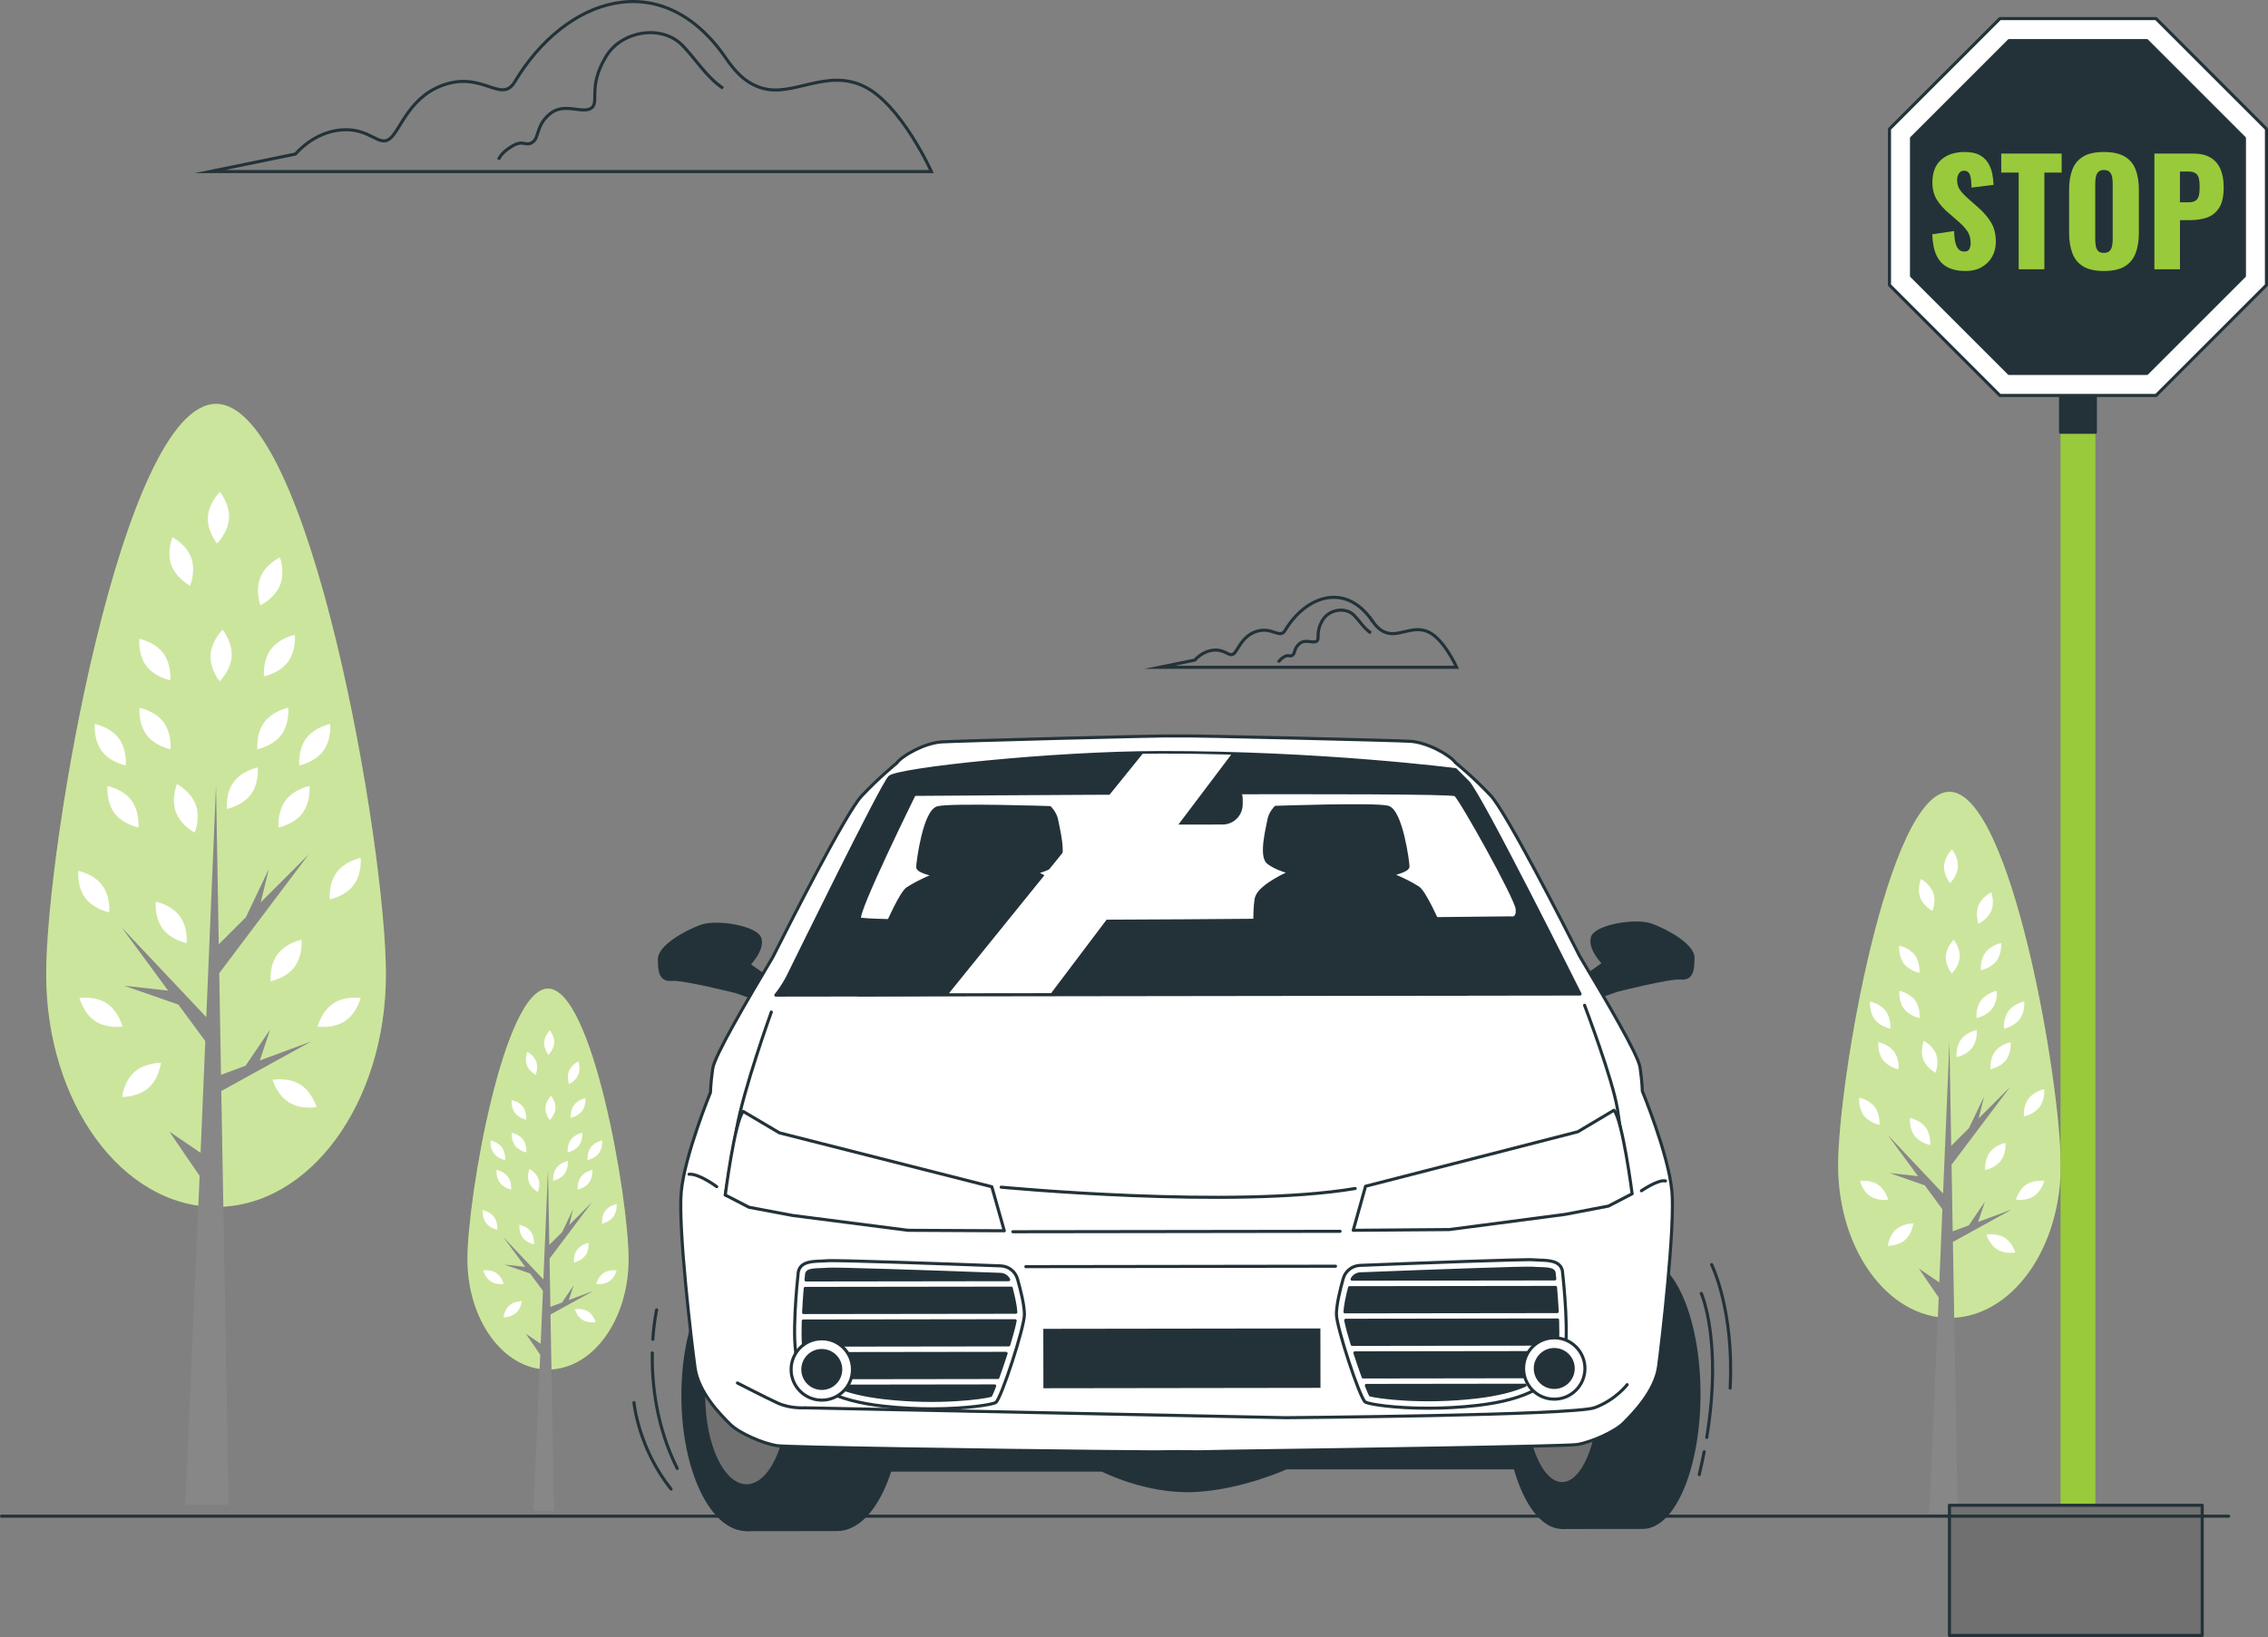 <?xml version="1.0" encoding="UTF-8"?>
<svg id="_Слой_1" data-name=" Слой 1" xmlns="http://www.w3.org/2000/svg" viewBox="0 0 736.09 531.46">
  <rect x="0" y="0" width="736.09" height="531.46" fill="#808080" stroke="none"/>
  <defs>
    <style>
      .cls-1, .cls-2, .cls-3 {
        fill: #233239;
      }

      .cls-1, .cls-4, .cls-5, .cls-6, .cls-7, .cls-8, .cls-3 {
        stroke: #233239;
      }

      .cls-1, .cls-4, .cls-6, .cls-7, .cls-8, .cls-3 {
        stroke-linecap: round;
        stroke-linejoin: round;
      }

      .cls-1, .cls-6 {
        stroke-width: 1px;
      }

      .cls-9 {
        isolation: isolate;
        opacity: .5;
      }

      .cls-9, .cls-2, .cls-10, .cls-11, .cls-12 {
        stroke-width: 0px;
      }

      .cls-9, .cls-10, .cls-8 {
        fill: #fff;
      }

      .cls-4, .cls-6 {
        fill: #707070;
      }

      .cls-5 {
        stroke-miterlimit: 10;
      }

      .cls-5, .cls-7 {
        fill: none;
      }

      .cls-11 {
        fill: #878787;
      }

      .cls-12 {
        fill: #99ca3b;
      }
    </style>
  </defs>
  <g>
    <path class="cls-5" d="m235.44,18.66c-20.8-30.04-51.89-19.57-68.35,7.86-4.27,7.12-9.96-2.85-22.06.71-12.1,3.56-14.94,14.94-18.5,17.79s-6.4-3.56-15.66-2.85c-9.25.71-14.94,7.83-14.94,7.83l-27.75,5.69h234.11s-9.96-22.06-22.06-27.75-22.77,3.56-32.74.71c-5.69-1.63-9.02-5.6-12.06-9.99h0Z"/>
    <path class="cls-5" d="m234.69,28.65c-5.38-3.59-8.71-9.25-13.12-13.83-6.79-7.06-19.69-4.77-24.69,3.22-6.4,10.24-2.05,15.36-5.12,17.15s-8.7-2.05-13.31,1.79-3.33,7.68-5.63,9.21c-2.3,1.54-2.82-1.02-6.65,1.28-3.84,2.3-4.35,4.35-4.35,4.35"/>
  </g>
  <g>
    <path class="cls-5" d="m445.25,201.4c-8.56-12.37-21.37-8.06-28.14,3.23-1.76,2.93-4.1-1.17-9.08.29-4.98,1.46-6.15,6.15-7.62,7.32-1.46,1.17-2.64-1.46-6.45-1.17s-6.15,3.22-6.15,3.22l-11.43,2.34h96.39s-4.1-9.08-9.08-11.43c-4.98-2.34-9.37,1.46-13.48.29-2.34-.67-3.71-2.31-4.96-4.11v.02Z"/>
    <path class="cls-5" d="m444.94,205.51c-2.21-1.48-3.59-3.81-5.4-5.69-2.8-2.91-8.11-1.96-10.17,1.33-2.63,4.22-.84,6.32-2.11,7.06-1.26.74-3.58-.84-5.48.74-1.9,1.58-1.37,3.16-2.32,3.79s-1.16-.42-2.74.53-1.79,1.79-1.79,1.79"/>
  </g>
  <g>
    <path class="cls-12" d="m668.82,378.35c0,27.34-16.17,49.5-36.12,49.5s-36.12-22.16-36.12-49.5,16.17-121.29,36.12-121.29,36.12,93.96,36.12,121.29Z"/>
    <path class="cls-9" d="m668.82,378.35c0,27.34-16.17,49.5-36.12,49.5s-36.12-22.16-36.12-49.5,16.17-121.29,36.12-121.29,36.12,93.96,36.12,121.29Z"/>
    <polygon class="cls-11" points="652.95 392.65 642.01 396.7 644.21 390.12 638.98 397.82 633.76 399.75 633.39 378.13 652.39 352.89 642.2 363.07 643.93 355.99 639.05 366.22 633.28 372 632.7 338.22 630.63 387.48 612.62 368.4 622.51 381.85 613.19 380.81 624.71 384.83 630.41 392.59 629.41 416.34 622.77 411.83 629.21 421.25 626.16 491.23 635.38 491.23 633.82 403.2 652.95 392.65"/>
    <g>
      <path class="cls-10" d="m652.57,338.33s.33,3.32-1.48,5.75c-1.81,2.44-5.09,3.07-5.09,3.07,0,0-.33-3.32,1.48-5.75,1.81-2.44,5.09-3.07,5.09-3.07Z"/>
      <path class="cls-10" d="m663.45,353.62s.33,3.32-1.48,5.75c-1.81,2.44-5.09,3.07-5.09,3.07,0,0-.33-3.32,1.48-5.75,1.81-2.44,5.09-3.07,5.09-3.07Z"/>
      <path class="cls-10" d="m663.45,383.4s-.8,3.24-3.33,4.92c-2.53,1.68-5.82,1.18-5.82,1.18,0,0,.8-3.24,3.33-4.92,2.53-1.68,5.82-1.18,5.82-1.18Z"/>
      <path class="cls-10" d="m603.66,383.4s.8,3.24,3.33,4.92c2.53,1.68,5.82,1.18,5.82,1.18,0,0-.8-3.24-3.33-4.92-2.53-1.68-5.82-1.18-5.82-1.18Z"/>
      <path class="cls-10" d="m650.88,371.04s.33,3.32-1.48,5.75c-1.81,2.44-5.09,3.07-5.09,3.07,0,0-.33-3.32,1.48-5.75,1.81-2.44,5.09-3.07,5.09-3.07Z"/>
      <path class="cls-10" d="m648.06,321.69s.33,3.32-1.48,5.75c-1.81,2.44-5.09,3.07-5.09,3.07,0,0-.33-3.32,1.48-5.75,1.81-2.44,5.09-3.07,5.09-3.07Z"/>
      <path class="cls-10" d="m641.57,334.38s.33,3.32-1.48,5.75c-1.81,2.44-5.09,3.07-5.09,3.07,0,0-.33-3.32,1.48-5.75,1.81-2.44,5.09-3.07,5.09-3.07Z"/>
      <path class="cls-10" d="m656.97,325.14s.33,3.32-1.48,5.75c-1.81,2.44-5.09,3.07-5.09,3.07,0,0-.33-3.32,1.48-5.75,1.81-2.44,5.09-3.07,5.09-3.07Z"/>
      <path class="cls-10" d="m606.93,325.14s-.33,3.32,1.48,5.75c1.81,2.44,5.09,3.07,5.09,3.07,0,0,.33-3.32-1.48-5.75-1.81-2.44-5.09-3.07-5.09-3.07Z"/>
      <path class="cls-10" d="m649.47,306.17s.33,3.32-1.48,5.75c-1.81,2.44-5.09,3.07-5.09,3.07,0,0-.33-3.32,1.48-5.75,1.81-2.44,5.09-3.07,5.09-3.07Z"/>
      <path class="cls-10" d="m646.28,289.7s1.16,3.13.01,5.94c-1.14,2.81-4.16,4.25-4.16,4.25,0,0-1.16-3.13-.01-5.94,1.14-2.81,4.15-4.25,4.15-4.25h0Z"/>
      <path class="cls-10" d="m623.44,285.39s2.95,1.55,3.99,4.4c1.04,2.86-.24,5.94-.24,5.94,0,0-2.95-1.55-3.99-4.4-1.04-2.86.24-5.94.24-5.94Z"/>
      <path class="cls-10" d="m634.09,305.1s2.1,2.59,1.93,5.62-2.56,5.36-2.56,5.36c0,0-2.1-2.59-1.93-5.62s2.56-5.36,2.56-5.36Z"/>
      <path class="cls-10" d="m633.52,275.76s2.1,2.59,1.93,5.62-2.56,5.36-2.56,5.36c0,0-2.1-2.59-1.93-5.62s2.56-5.36,2.56-5.36Z"/>
      <path class="cls-10" d="m609.62,338.33s-.33,3.32,1.48,5.75c1.81,2.44,5.09,3.07,5.09,3.07,0,0,.33-3.32-1.48-5.75-1.81-2.44-5.09-3.07-5.09-3.07Z"/>
      <path class="cls-10" d="m603.41,356.37s-.33,3.32,1.48,5.75c1.81,2.44,5.09,3.07,5.09,3.07,0,0,.33-3.32-1.48-5.75-1.81-2.44-5.09-3.07-5.09-3.07Z"/>
      <path class="cls-10" d="m619.88,362.93s-.33,3.32,1.48,5.75c1.81,2.44,5.09,3.07,5.09,3.07,0,0,.33-3.32-1.48-5.75-1.81-2.44-5.09-3.07-5.09-3.07Z"/>
      <path class="cls-10" d="m624.39,337.92s-1.27,3.08-.23,5.94c1.04,2.85,4,4.4,4,4.4,0,0,1.27-3.08.23-5.94-1.04-2.85-4-4.4-4-4.4Z"/>
      <path class="cls-10" d="m612.72,404.47s3.33.06,5.61-1.95c2.28-2.01,2.64-5.32,2.64-5.32,0,0-3.33-.06-5.61,1.95-2.28,2.01-2.64,5.32-2.64,5.32Z"/>
      <path class="cls-10" d="m644.72,400.82s.91,3.21,3.49,4.81,5.86.99,5.86.99c0,0-.91-3.21-3.49-4.81s-5.86-.99-5.86-.99Z"/>
      <path class="cls-10" d="m616.44,321.69s-.33,3.32,1.48,5.75c1.81,2.44,5.09,3.07,5.09,3.07,0,0,.33-3.32-1.48-5.75-1.81-2.44-5.09-3.07-5.09-3.07Z"/>
      <path class="cls-10" d="m616.39,307.02s-.33,3.32,1.48,5.75c1.81,2.44,5.09,3.07,5.09,3.07,0,0,.33-3.32-1.48-5.75-1.81-2.44-5.09-3.07-5.09-3.07Z"/>
    </g>
  </g>
  <g>
    <path class="cls-12" d="m204.01,408.77c0,19.79-11.71,35.84-26.15,35.84s-26.15-16.04-26.15-35.84,11.71-87.82,26.15-87.82,26.15,68.03,26.15,87.82Z"/>
    <path class="cls-9" d="m204.01,408.77c0,19.79-11.71,35.84-26.15,35.84s-26.15-16.04-26.15-35.84,11.71-87.82,26.15-87.82,26.15,68.03,26.15,87.82Z"/>
    <polygon class="cls-11" points="192.52 419.13 184.6 422.06 186.19 417.29 182.41 422.87 178.63 424.27 178.36 408.62 192.11 390.34 184.74 397.71 185.99 392.58 182.46 399.99 178.28 404.17 177.86 379.72 176.36 415.38 163.32 401.57 170.48 411.3 163.73 410.55 172.07 413.46 176.21 419.08 175.48 436.28 170.67 433.01 175.33 439.83 173.12 490.5 179.8 490.5 178.67 426.76 192.52 419.13"/>
    <g>
      <path class="cls-10" d="m192.25,379.79s.24,2.4-1.07,4.17c-1.31,1.76-3.68,2.22-3.68,2.22,0,0-.24-2.4,1.07-4.17,1.31-1.76,3.68-2.22,3.68-2.22Z"/>
      <path class="cls-10" d="m200.13,390.87s.24,2.4-1.07,4.17c-1.31,1.76-3.68,2.22-3.68,2.22,0,0-.24-2.4,1.07-4.17,1.31-1.76,3.68-2.22,3.68-2.22Z"/>
      <path class="cls-10" d="m200.12,412.43s-.58,2.34-2.41,3.56c-1.83,1.22-4.22.85-4.22.85,0,0,.58-2.34,2.41-3.56,1.83-1.22,4.22-.85,4.22-.85Z"/>
      <path class="cls-10" d="m156.84,412.43s.58,2.34,2.41,3.56c1.83,1.22,4.22.85,4.22.85,0,0-.58-2.34-2.41-3.56-1.83-1.22-4.22-.85-4.22-.85Z"/>
      <path class="cls-10" d="m191.02,403.48s.24,2.4-1.07,4.17c-1.31,1.76-3.68,2.22-3.68,2.22,0,0-.24-2.4,1.07-4.17,1.31-1.76,3.68-2.22,3.68-2.22Z"/>
      <path class="cls-10" d="m188.98,367.75s.24,2.4-1.07,4.17c-1.31,1.76-3.68,2.22-3.68,2.22,0,0-.24-2.4,1.07-4.17,1.31-1.76,3.68-2.22,3.68-2.22Z"/>
      <path class="cls-10" d="m184.28,376.93s.24,2.4-1.07,4.17c-1.31,1.76-3.68,2.22-3.68,2.22,0,0-.24-2.4,1.07-4.17,1.31-1.76,3.68-2.22,3.68-2.22Z"/>
      <path class="cls-10" d="m195.43,370.24s.24,2.4-1.07,4.17c-1.31,1.76-3.68,2.22-3.68,2.22,0,0-.24-2.4,1.07-4.17,1.31-1.76,3.68-2.22,3.68-2.22Z"/>
      <path class="cls-10" d="m159.2,370.24s-.24,2.4,1.07,4.17c1.31,1.76,3.68,2.22,3.68,2.22,0,0,.24-2.4-1.07-4.17-1.31-1.76-3.68-2.22-3.68-2.22Z"/>
      <path class="cls-10" d="m190,356.52s.24,2.4-1.07,4.17c-1.31,1.76-3.68,2.22-3.68,2.22,0,0-.24-2.4,1.07-4.17,1.31-1.76,3.68-2.22,3.68-2.22Z"/>
      <path class="cls-10" d="m187.69,344.59s.84,2.26,0,4.3c-.83,2.04-3.01,3.08-3.01,3.08,0,0-.84-2.26,0-4.3.83-2.04,3.01-3.08,3.01-3.08Z"/>
      <path class="cls-10" d="m171.15,341.47s2.14,1.12,2.89,3.19-.17,4.3-.17,4.3c0,0-2.14-1.12-2.89-3.19s.17-4.3.17-4.3Z"/>
      <path class="cls-10" d="m178.87,355.73s1.52,1.87,1.4,4.07c-.13,2.2-1.85,3.88-1.85,3.88,0,0-1.52-1.87-1.4-4.07.13-2.2,1.85-3.88,1.85-3.88Z"/>
      <path class="cls-10" d="m178.46,334.5s1.52,1.87,1.4,4.07c-.13,2.2-1.85,3.88-1.85,3.88,0,0-1.52-1.87-1.4-4.07.13-2.2,1.85-3.88,1.85-3.88Z"/>
      <path class="cls-10" d="m161.15,379.79s-.24,2.4,1.07,4.17c1.31,1.76,3.68,2.22,3.68,2.22,0,0,.24-2.4-1.07-4.17-1.31-1.76-3.68-2.22-3.68-2.22Z"/>
      <path class="cls-10" d="m156.66,392.86s-.24,2.4,1.07,4.17c1.31,1.76,3.68,2.22,3.68,2.22,0,0,.24-2.4-1.07-4.17-1.31-1.76-3.68-2.22-3.68-2.22Z"/>
      <path class="cls-10" d="m168.58,397.61s-.24,2.4,1.07,4.17c1.31,1.76,3.68,2.22,3.68,2.22,0,0,.24-2.4-1.07-4.17-1.31-1.76-3.68-2.22-3.68-2.22Z"/>
      <path class="cls-10" d="m171.84,379.5s-.92,2.23-.17,4.3c.75,2.07,2.89,3.18,2.89,3.18,0,0,.92-2.23.17-4.3-.75-2.07-2.89-3.18-2.89-3.18Z"/>
      <path class="cls-10" d="m163.4,427.68s2.41.04,4.06-1.41,1.91-3.85,1.91-3.85c0,0-2.41-.04-4.06,1.41s-1.91,3.85-1.91,3.85Z"/>
      <path class="cls-10" d="m186.57,425.04s.66,2.32,2.52,3.48c1.87,1.16,4.24.72,4.24.72,0,0-.66-2.32-2.52-3.48-1.87-1.16-4.24-.72-4.24-.72Z"/>
      <path class="cls-10" d="m166.09,367.75s-.24,2.4,1.07,4.17c1.31,1.76,3.68,2.22,3.68,2.22,0,0,.24-2.4-1.07-4.17-1.31-1.76-3.68-2.22-3.68-2.22Z"/>
      <path class="cls-10" d="m166.05,357.13s-.24,2.4,1.07,4.17c1.31,1.76,3.68,2.22,3.68,2.22,0,0,.24-2.4-1.07-4.17-1.31-1.76-3.68-2.22-3.68-2.22Z"/>
    </g>
  </g>
  <g>
    <path class="cls-12" d="m125.25,316.27c0,41.73-24.68,75.55-55.13,75.55s-55.13-33.83-55.13-75.55,24.68-185.14,55.13-185.14,55.13,143.42,55.13,185.14h0Z"/>
    <path class="cls-9" d="m125.25,316.27c0,41.73-24.68,75.55-55.13,75.55s-55.13-33.83-55.13-75.55,24.68-185.14,55.13-185.14,55.13,143.42,55.13,185.14h0Z"/>
    <polygon class="cls-11" points="101.03 338.1 84.33 344.28 87.68 334.23 79.7 345.99 71.73 348.94 71.16 315.94 100.17 277.41 84.62 292.95 87.25 282.14 79.82 297.76 71 306.57 70.11 255.01 66.95 330.21 39.47 301.08 54.57 321.61 40.33 320.02 57.91 326.16 66.63 338 65.1 374.26 54.97 367.38 64.79 381.76 60.13 488.57 74.21 488.57 71.82 354.2 101.03 338.1"/>
    <g>
      <path class="cls-10" d="m100.44,255.18s.51,5.07-2.26,8.78c-2.77,3.72-7.77,4.68-7.77,4.68,0,0-.51-5.07,2.26-8.78,2.77-3.72,7.77-4.68,7.77-4.68Z"/>
      <path class="cls-10" d="m117.06,278.52s.51,5.07-2.26,8.78c-2.77,3.72-7.77,4.68-7.77,4.68,0,0-.51-5.07,2.26-8.78,2.77-3.72,7.77-4.68,7.77-4.68Z"/>
      <path class="cls-10" d="m117.05,323.98s-1.22,4.94-5.08,7.51-8.89,1.79-8.89,1.79c0,0,1.23-4.94,5.08-7.51,3.86-2.57,8.89-1.79,8.89-1.79Z"/>
      <path class="cls-10" d="m25.79,323.98s1.22,4.94,5.08,7.51,8.89,1.79,8.89,1.79c0,0-1.22-4.94-5.08-7.51s-8.89-1.79-8.89-1.79Z"/>
      <path class="cls-10" d="m97.86,305.11s.51,5.07-2.26,8.78c-2.77,3.72-7.77,4.68-7.77,4.68,0,0-.51-5.07,2.26-8.78,2.77-3.72,7.77-4.68,7.77-4.68Z"/>
      <path class="cls-10" d="m93.56,229.78s.51,5.07-2.26,8.78c-2.77,3.72-7.77,4.68-7.77,4.68,0,0-.51-5.07,2.26-8.78,2.77-3.72,7.77-4.68,7.77-4.68Z"/>
      <path class="cls-10" d="m83.66,249.15s.51,5.07-2.26,8.78c-2.77,3.72-7.77,4.68-7.77,4.68,0,0-.51-5.07,2.26-8.78,2.77-3.72,7.77-4.68,7.77-4.68Z"/>
      <path class="cls-10" d="m107.16,235.04s.51,5.07-2.26,8.78c-2.77,3.72-7.77,4.68-7.77,4.68,0,0-.51-5.07,2.26-8.78,2.77-3.72,7.77-4.68,7.77-4.68Z"/>
      <path class="cls-10" d="m30.78,235.04s-.51,5.07,2.26,8.78c2.77,3.72,7.77,4.68,7.77,4.68,0,0,.51-5.07-2.26-8.78-2.77-3.72-7.77-4.68-7.77-4.68Z"/>
      <path class="cls-10" d="m95.71,206.1s.51,5.07-2.26,8.78c-2.77,3.72-7.77,4.68-7.77,4.68,0,0-.51-5.07,2.26-8.78,2.77-3.72,7.77-4.68,7.77-4.68Z"/>
      <path class="cls-10" d="m90.84,180.95s1.77,4.77.02,9.07c-1.75,4.29-6.34,6.48-6.34,6.48,0,0-1.77-4.77-.02-9.07,1.75-4.3,6.34-6.48,6.34-6.48h0Z"/>
      <path class="cls-10" d="m55.98,174.38s4.51,2.36,6.09,6.72-.37,9.06-.37,9.06c0,0-4.51-2.36-6.09-6.72s.37-9.06.37-9.06Z"/>
      <path class="cls-10" d="m72.24,204.45s3.21,3.95,2.95,8.58c-.27,4.63-3.91,8.18-3.91,8.18,0,0-3.21-3.95-2.95-8.58.27-4.63,3.91-8.18,3.91-8.18Z"/>
      <path class="cls-10" d="m71.38,159.68s3.21,3.95,2.95,8.58c-.27,4.63-3.91,8.18-3.91,8.18,0,0-3.21-3.95-2.95-8.58.27-4.63,3.91-8.18,3.91-8.18h0Z"/>
      <path class="cls-10" d="m34.89,255.18s-.51,5.07,2.26,8.78c2.77,3.72,7.77,4.68,7.77,4.68,0,0,.51-5.07-2.26-8.78-2.77-3.72-7.77-4.68-7.77-4.68Z"/>
      <path class="cls-10" d="m25.41,282.73s-.51,5.07,2.26,8.78c2.77,3.72,7.77,4.68,7.77,4.68,0,0,.51-5.07-2.26-8.78-2.77-3.72-7.77-4.68-7.77-4.68Z"/>
      <path class="cls-10" d="m50.55,292.73s-.51,5.07,2.26,8.78c2.77,3.72,7.77,4.68,7.77,4.68,0,0,.51-5.07-2.26-8.78-2.77-3.72-7.77-4.68-7.77-4.68Z"/>
      <path class="cls-10" d="m57.43,254.55s-1.94,4.71-.35,9.06c1.59,4.36,6.1,6.71,6.1,6.71,0,0,1.94-4.71.35-9.06-1.59-4.36-6.1-6.71-6.1-6.71Z"/>
      <path class="cls-10" d="m39.63,356.14s5.09.09,8.57-2.97,4.03-8.13,4.03-8.13c0,0-5.09-.09-8.57,2.97s-4.03,8.13-4.03,8.13Z"/>
      <path class="cls-10" d="m88.47,350.57s1.38,4.9,5.32,7.34,8.94,1.51,8.94,1.51c0,0-1.38-4.9-5.32-7.34s-8.94-1.51-8.94-1.51Z"/>
      <path class="cls-10" d="m45.3,229.78s-.51,5.07,2.26,8.78c2.77,3.72,7.77,4.68,7.77,4.68,0,0,.51-5.07-2.26-8.78-2.77-3.72-7.77-4.68-7.77-4.68Z"/>
      <path class="cls-10" d="m45.22,207.39s-.51,5.07,2.26,8.78c2.77,3.72,7.77,4.68,7.77,4.68,0,0,.51-5.07-2.26-8.78-2.77-3.72-7.77-4.68-7.77-4.68Z"/>
    </g>
  </g>
  <g>
    <g>
      <rect class="cls-12" x="668.76" y="108.66" width="11.31" height="407.27"/>
      <rect class="cls-3" x="668.76" y="108.66" width="11.31" height="31.67"/>
      <polygon class="cls-8" points="699.75 6.04 649.08 6.04 613.24 41.87 613.24 92.55 649.08 128.39 699.75 128.39 735.59 92.55 735.59 41.87 699.75 6.04"/>
      <polygon class="cls-3" points="696.79 13.19 652.04 13.19 620.39 44.84 620.39 89.59 652.04 121.24 696.79 121.24 728.44 89.59 728.44 44.84 696.79 13.19"/>
      <g>
        <path class="cls-12" d="m637.93,87.98c-2.35,0-4.31-.42-5.89-1.25s-2.77-2.12-3.57-3.87c-.81-1.75-1.25-4.01-1.34-6.79l7.09-1.07c.03,1.61.18,2.91.44,3.89.26.99.63,1.7,1.11,2.13.48.43,1.06.65,1.74.65.87,0,1.43-.29,1.69-.88.26-.59.39-1.21.39-1.86,0-1.55-.37-2.85-1.11-3.92s-1.75-2.14-3.01-3.22l-3.25-2.83c-1.42-1.2-2.62-2.57-3.59-4.1-.97-1.53-1.46-3.42-1.46-5.68,0-3.18.94-5.62,2.83-7.3,1.88-1.68,4.45-2.53,7.7-2.53,2.01,0,3.62.34,4.84,1.02,1.22.68,2.15,1.57,2.78,2.67s1.07,2.26,1.3,3.48.36,2.39.39,3.5l-7.14.88c-.03-1.11-.1-2.08-.21-2.9-.11-.82-.33-1.45-.67-1.9-.34-.45-.87-.67-1.58-.67-.77,0-1.34.32-1.69.97-.36.65-.53,1.3-.53,1.95,0,1.39.33,2.53,1,3.41.66.88,1.54,1.8,2.62,2.76l3.11,2.74c1.64,1.39,3.02,2.97,4.15,4.73s1.69,3.94,1.69,6.54c0,1.76-.4,3.36-1.2,4.8-.81,1.44-1.94,2.57-3.41,3.41s-3.21,1.25-5.22,1.25h0Z"/>
        <path class="cls-12" d="m655.17,87.42v-31.39h-5.66v-6.17h19.61v6.17h-5.61v31.39h-8.35,0Z"/>
        <path class="cls-12" d="m682.81,87.98c-2.81,0-5.04-.49-6.68-1.48-1.64-.99-2.81-2.41-3.52-4.27-.71-1.85-1.07-4.06-1.07-6.63v-13.96c0-2.6.36-4.81,1.07-6.63s1.89-3.22,3.52-4.2c1.64-.97,3.86-1.46,6.68-1.46s5.09.49,6.75,1.46c1.65.97,2.84,2.37,3.55,4.2.71,1.82,1.07,4.03,1.07,6.63v13.96c0,2.57-.35,4.78-1.07,6.63-.71,1.86-1.89,3.28-3.55,4.27-1.65.99-3.9,1.48-6.75,1.48Zm0-5.89c.87,0,1.5-.22,1.9-.65s.67-.99.79-1.67.19-1.38.19-2.09v-18.08c0-.74-.06-1.44-.19-2.11-.12-.66-.39-1.21-.79-1.65-.4-.43-1.04-.65-1.9-.65-.8,0-1.41.22-1.81.65s-.67.98-.79,1.65-.19,1.37-.19,2.11v18.08c0,.71.05,1.41.16,2.09s.35,1.24.74,1.67,1.01.65,1.88.65h.01Z"/>
        <path class="cls-12" d="m699.22,87.42v-37.56h12.61c2.26,0,4.11.43,5.56,1.28s2.53,2.09,3.25,3.71c.71,1.62,1.07,3.59,1.07,5.91,0,2.91-.48,5.12-1.44,6.65s-2.26,2.59-3.89,3.18c-1.64.59-3.48.88-5.52.88h-3.34v15.95h-8.3,0Zm8.3-21.75h2.78c1.02,0,1.79-.19,2.32-.56.52-.37.87-.93,1.04-1.67s.25-1.68.25-2.83c0-.96-.07-1.8-.21-2.53-.14-.73-.47-1.31-1-1.74s-1.34-.65-2.46-.65h-2.73v9.97h.01Z"/>
      </g>
    </g>
    <rect class="cls-4" x="632.7" y="488.69" width="82.04" height="42.27"/>
  </g>
  <line class="cls-7" x1="723.32" y1="492.23" x2=".5" y2="492.23"/>
  <g>
    <path class="cls-3" d="m282.54,477.27h75.18s14.38,7.37,29.86,6.63,29.85-7.37,29.85-7.37h95.08v-19.16h-227.75l-2.21,19.9h-.01Z"/>
    <g>
      <path class="cls-3" d="m533.03,409.05l-26.17.03.12,86.82,26.17-.03c10.12-.01,18.29-19.46,18.26-43.43-.03-23.97-8.26-43.4-18.38-43.38h0Z"/>
      <ellipse class="cls-1" cx="506.95" cy="452.47" rx="18.32" ry="43.41" transform="translate(-.63 .71) rotate(-.08)"/>
      <ellipse class="cls-6" cx="506.95" cy="452.47" rx="12.32" ry="29.19" transform="translate(-.63 .71) rotate(-.08)"/>
    </g>
    <g>
      <path class="cls-3" d="m271.63,409.74l-29.46.04.12,86.82,29.46-.04c11.39-.02,20.6-19.46,20.57-43.44-.03-23.97-9.29-43.4-20.68-43.38h-.01Z"/>
      <ellipse class="cls-1" cx="242.26" cy="453.18" rx="20.62" ry="43.41" transform="translate(-.63 .34) rotate(-.08)"/>
      <ellipse class="cls-6" cx="242.26" cy="453.18" rx="13.87" ry="29.19" transform="translate(-.63 .34) rotate(-.08)"/>
    </g>
    <path class="cls-3" d="m249.23,317.56l-6.24-4.39s4.76-4.77,3.65-8.44c-1.1-3.66-13.94-5.85-19.07-4.01s-13.55,6.62-13.55,10.65.38,6.96,4.04,6.59,20.9,4,20.9,4l6.23,2.19,4.02-6.6h.02Z"/>
    <path class="cls-3" d="m514.27,317.21l6.23-4.41s-4.77-4.76-3.68-8.43c1.09-3.67,13.92-5.88,19.06-4.06,5.13,1.83,13.57,6.58,13.58,10.61,0,4.03-.36,6.97-4.02,6.6s-20.89,4.06-20.89,4.06l-6.23,2.21-4.04-6.59h-.01Z"/>
    <path class="cls-8" d="m542.59,386.46c-1.12-11.73-9.57-32.25-9.57-32.25,0,0,0-2.57-.74-7.7-.59-4.11-11.09-21.86-19.59-36.1-4.97-9.83-23.84-46.79-28.92-52.18-5.87-6.22-11.38-10.62-11.38-10.62-1.84-2.56-9.17-6.59-14.67-6.95-4-.26-71.45-1.95-75.88-1.73-4.44-.2-72.25,1.66-76.25,1.93-5.5.37-12.82,4.42-14.65,6.98,0,0-5.49,4.41-11.35,10.65-5.07,5.4-23.83,42.41-28.78,52.26-8.46,14.26-18.91,32.04-19.49,36.16-.73,5.13-.72,7.7-.72,7.7,0,0-8.4,20.54-9.49,32.27-1.08,11.73,3.36,49.12,4.48,57.18,1.11,8.06,8.45,15.39,11.39,18.31,2.94,2.93,10.64,6.22,15.04,6.95,3.5.58,71.16,1.54,105.58,1.89l17.23.14s2.62-.03,7.15-.09c4.52.05,7.15.07,7.15.07l9.16-.18c34.41-.45,110.13-1.6,113.64-2.19,4.4-.74,12.09-4.05,15.02-6.99s10.25-10.28,11.34-18.34c1.09-8.07,5.44-45.46,4.32-57.19l-.02.02Z"/>
    <path class="cls-3" d="m251.8,323.06l261.01-.35s-32.35-64.78-36.38-68.81l-4.04-4.03s-43.47-5.62-95.87-5.55c-35.13.05-85.22,5.43-87.79,8s-31.08,60.84-32.91,64.51c-1.83,3.67-4.02,6.24-4.02,6.24h0Z"/>
    <path class="cls-8" d="m296.73,257.89s-18.86,38.2-17.76,40.38c1.09,2.18,211.26-.28,211.26-.28,0,0,2.55.72,2.18-2.91-.37-3.64-18.23-35.61-20.05-37.06s-175.62-.13-175.62-.13h0Z"/>
    <rect class="cls-1" x="360.71" y="253.27" width="42.11" height="13.94" rx="6.05" ry="6.05" transform="translate(-.36 .53) rotate(-.08)"/>
    <path class="cls-3" d="m278.64,323s11.96-32.01,15.95-34.56c4-2.55,8.72-4.38,8.72-4.38,0,0-5.46-1.08-5.46-2.54s2.16-18.18,6.52-19.28,36.36-.05,36.36-.05c0,0,1.82,1.82,2.19,4s2.92,11.63.38,13.82-7.27,3.28-7.27,3.28c0,0,9.46,3.99,10.92,7.98,1.46,4,.04,31.27.04,31.27l-68.36.45h0Z"/>
    <path class="cls-3" d="m476.28,322.74s-12.04-31.98-16.04-34.52c-4-2.54-8.73-4.35-8.73-4.35,0,0,5.45-1.1,5.45-2.55s-2.21-18.18-6.57-19.26c-4.36-1.08-36.36.05-36.36.05,0,0-1.82,1.82-2.18,4s-2.89,11.64-.35,13.82c2.55,2.18,7.28,3.26,7.28,3.26,0,0-9.45,4.01-10.9,8.01-1.45,4,.04,31.27.04,31.27l68.36.27Z"/>
    <path class="cls-10" d="m370.87,244.7l-62.88,77.77,33.16-.04,58.44-77.44c-7.44-.22-15.22-.34-23.21-.33-1.8,0-3.64.02-5.51.05h0Z"/>
    <path class="cls-7" d="m250.34,328.56s-9.13,25.31-11.31,38.14c-2.18,12.83-3.64,21.27-3.64,21.27"/>
    <path class="cls-7" d="m514.28,326.37s9.2,24.18,10.68,33.71,3.33,24.19,3.33,24.19"/>
    <path class="cls-8" d="m241.22,360.83l11.74,6.95,68.94,17.5,4.05,14.29-31.22-.15-37.51-4.82-14.13-2.66-7.7-3.98s3.03-23.9,5.83-27.13h0Z"/>
    <path class="cls-8" d="m523.81,360.45l-11.72,6.98-68.89,17.69-4.01,14.3,31.22-.24,37.5-4.92,14.12-2.7,7.69-4s-3.09-23.9-5.9-27.12h0Z"/>
    <line class="cls-7" x1="328.72" y1="399.89" x2="434.93" y2="399.75"/>
    <path class="cls-7" d="m324.94,385.42s74.96,7.13,114.89.43"/>
    <path class="cls-7" d="m532.73,386.59s5.49-3.77,7.81-3.19"/>
    <path class="cls-7" d="m232.62,385.26s-5.79-4.33-8.98-4.04"/>
    <path class="cls-3" d="m260.3,413.05s-1.75,19.28-1.03,24.24c.72,4.97,4.27,11.47,9.6,13.82s20.35,4.35,25.9,4.93c5.56.58,26.01-.86,26.84-1.34.83-.47,2.12-3.67,2.36-4.26s7.9-20.47,7.06-24.96-3.21-10.64-3.8-11.58c-.59-.95-2.84-1.65-2.84-1.65,0,0-54.99-1.58-56.88-1.34s-5.32-.58-7.21,2.14h0Z"/>
    <path class="cls-8" d="m330.24,415.24c-.7-2.46-2.89-4.18-5.45-4.27-16.07-.59-53.74-1.94-56.4-1.66-.62.06-1.31.09-2.04.11-2.91.1-6.53.22-7.25,3.46-.01.05-.02.1-.02.15-.26,2.33-2.43,22.91-.19,28.66,3.25,8.33,12.12,13.04,27.91,14.83,5.6.63,10.96.87,15.76.86,11.34-.02,19.6-1.38,20.63-2.07,1.74-1.16,9.29-24.37,9.29-28.54,0-3.05-1.22-7.96-2.24-11.53h0Zm-69.53,13.63l68.76-.09c-.38,1.97-1.15,4.79-2.08,7.83l-66.61.09c-.16-2.21-.16-4.96-.07-7.82h0Zm.11-2.75c.13-2.74.33-5.46.52-7.83l66.85-.09c.86,3.29,1.38,5.99,1.5,7.82l-68.87.09h0Zm5.63-13.94c.74-.03,1.51-.05,2.23-.12,2.03-.21,30.27.73,56.02,1.67,1.16.04,2.18.72,2.68,1.72l-65.78.09c.08-.79.15-1.51.22-2.12.29-1.02,2.11-1.16,4.64-1.25h-.01Zm-4.99,28.51c-.13-.34-.24-.76-.34-1.23l65.41-.09c-.88,2.74-1.83,5.49-2.67,7.83l-57.36.08c-2.91-2.2-4.25-4.56-5.04-6.58h0Zm25.65,13.1c-7.03-.8-12.11-2.15-15.81-3.77l51.53-.07c-.57,1.47-1.03,2.57-1.3,3.09-2.38.67-16.65,2.76-34.43.75h0Z"/>
    <path class="cls-3" d="m441.62,412s-3.38.33-4.24,2.95c-.87,2.61-2.71,11.98-2.27,13.51.44,1.52,7.76,24.06,8.42,25.03.65.98,5.01,2.06,5.34,1.95s16.34.85,27.98-.47c11.65-1.32,19.49-3.62,22.32-5.58s8.68-4.72,8.2-8.03-.62-25.95-1.39-28.13-3.71-2.5-4.79-2.72c-1.09-.22-33.65.59-33.65.59l-25.92.91h0Z"/>
    <path class="cls-8" d="m435.95,415.1c.69-2.46,2.88-4.18,5.44-4.29,16.07-.63,53.73-2.08,56.39-1.81.62.06,1.31.08,2.04.11,2.91.09,6.53.2,7.26,3.44.01.05.02.1.02.15.26,2.33,2.49,22.9.26,28.66-3.23,8.34-12.08,13.08-27.87,14.91-5.6.65-10.96.9-15.76.91-11.34.02-19.61-1.33-20.63-2.02-1.74-1.16-9.36-24.34-9.36-28.51,0-3.05,1.2-7.96,2.2-11.54h0Zm69.57,13.44l-68.76.09c.38,1.97,1.16,4.79,2.1,7.82l66.61-.09c.15-2.21.15-4.96.05-7.83h0Zm-.12-2.75c-.14-2.74-.34-5.46-.55-7.82l-66.85.09c-.85,3.29-1.36,6-1.48,7.83l68.87-.09h.01Zm-5.66-13.93c-.74-.02-1.51-.05-2.23-.12-2.03-.2-30.26.81-56.01,1.82-1.16.05-2.17.72-2.68,1.73l65.78-.09c-.08-.79-.15-1.51-.22-2.12-.29-1.02-2.11-1.15-4.64-1.23h0Zm5.06,28.5c.13-.34.24-.76.34-1.24l-65.41.09c.89,2.74,1.84,5.49,2.69,7.82l57.36-.08c2.9-2.21,4.24-4.57,5.02-6.6h0Zm-25.62,13.17c7.03-.82,12.1-2.18,15.8-3.81l-51.53.07c.57,1.47,1.03,2.57,1.31,3.09,2.38.66,16.65,2.72,34.43.65h-.01Z"/>
    <rect class="cls-2" x="338.63" y="431.34" width="89.93" height="19.29" transform="translate(-.62 .54) rotate(-.08)"/>
    <g>
      <path class="cls-8" d="m514.4,444.27c0-5.5-4.47-9.95-9.97-9.94-5.5,0-9.95,4.47-9.94,9.97,0,5.5,4.47,9.95,9.97,9.94,5.5,0,9.95-4.47,9.94-9.97Z"/>
      <path class="cls-3" d="m510.59,444.27c0-3.4-2.76-6.14-6.16-6.14s-6.14,2.76-6.14,6.16,2.76,6.14,6.16,6.14,6.14-2.76,6.14-6.16Z"/>
    </g>
    <g>
      <path class="cls-8" d="m276.67,444.59c0-5.5-4.47-9.95-9.97-9.94-5.5,0-9.95,4.47-9.94,9.97,0,5.5,4.47,9.95,9.97,9.94s9.95-4.47,9.94-9.97Z"/>
      <path class="cls-3" d="m272.86,444.59c0-3.4-2.76-6.14-6.16-6.14s-6.14,2.76-6.14,6.16,2.76,6.14,6.16,6.14,6.14-2.76,6.14-6.16Z"/>
    </g>
    <path class="cls-7" d="m239.34,448.99s9.03,4.66,13.08,6.52,8.71,1.54,8.71,1.54l156.21,3.21s93.35-.75,100.19-3.25,10.57-7.48,10.57-7.48"/>
    <line class="cls-7" x1="332.95" y1="411.22" x2="433.45" y2="411.08"/>
  </g>
  <g>
    <g>
      <path class="cls-7" d="m553.1,471.31c-.46,2.4-1,4.88-1.6,7.44"/>
      <path class="cls-7" d="m552.16,419.9s6.92,15.43,1.77,46.77"/>
      <path class="cls-7" d="m555.51,410.54s7.36,14.71,6.02,40.12"/>
    </g>
    <path class="cls-7" d="m211.7,439.23c-.16,9.9,1.25,23.8,8.1,37.51"/>
    <path class="cls-7" d="m213.11,425.25s-.84,3.66-1.23,9.57"/>
    <path class="cls-7" d="m205.76,455.34s1.34,14.71,12.04,28.09"/>
  </g>
</svg>